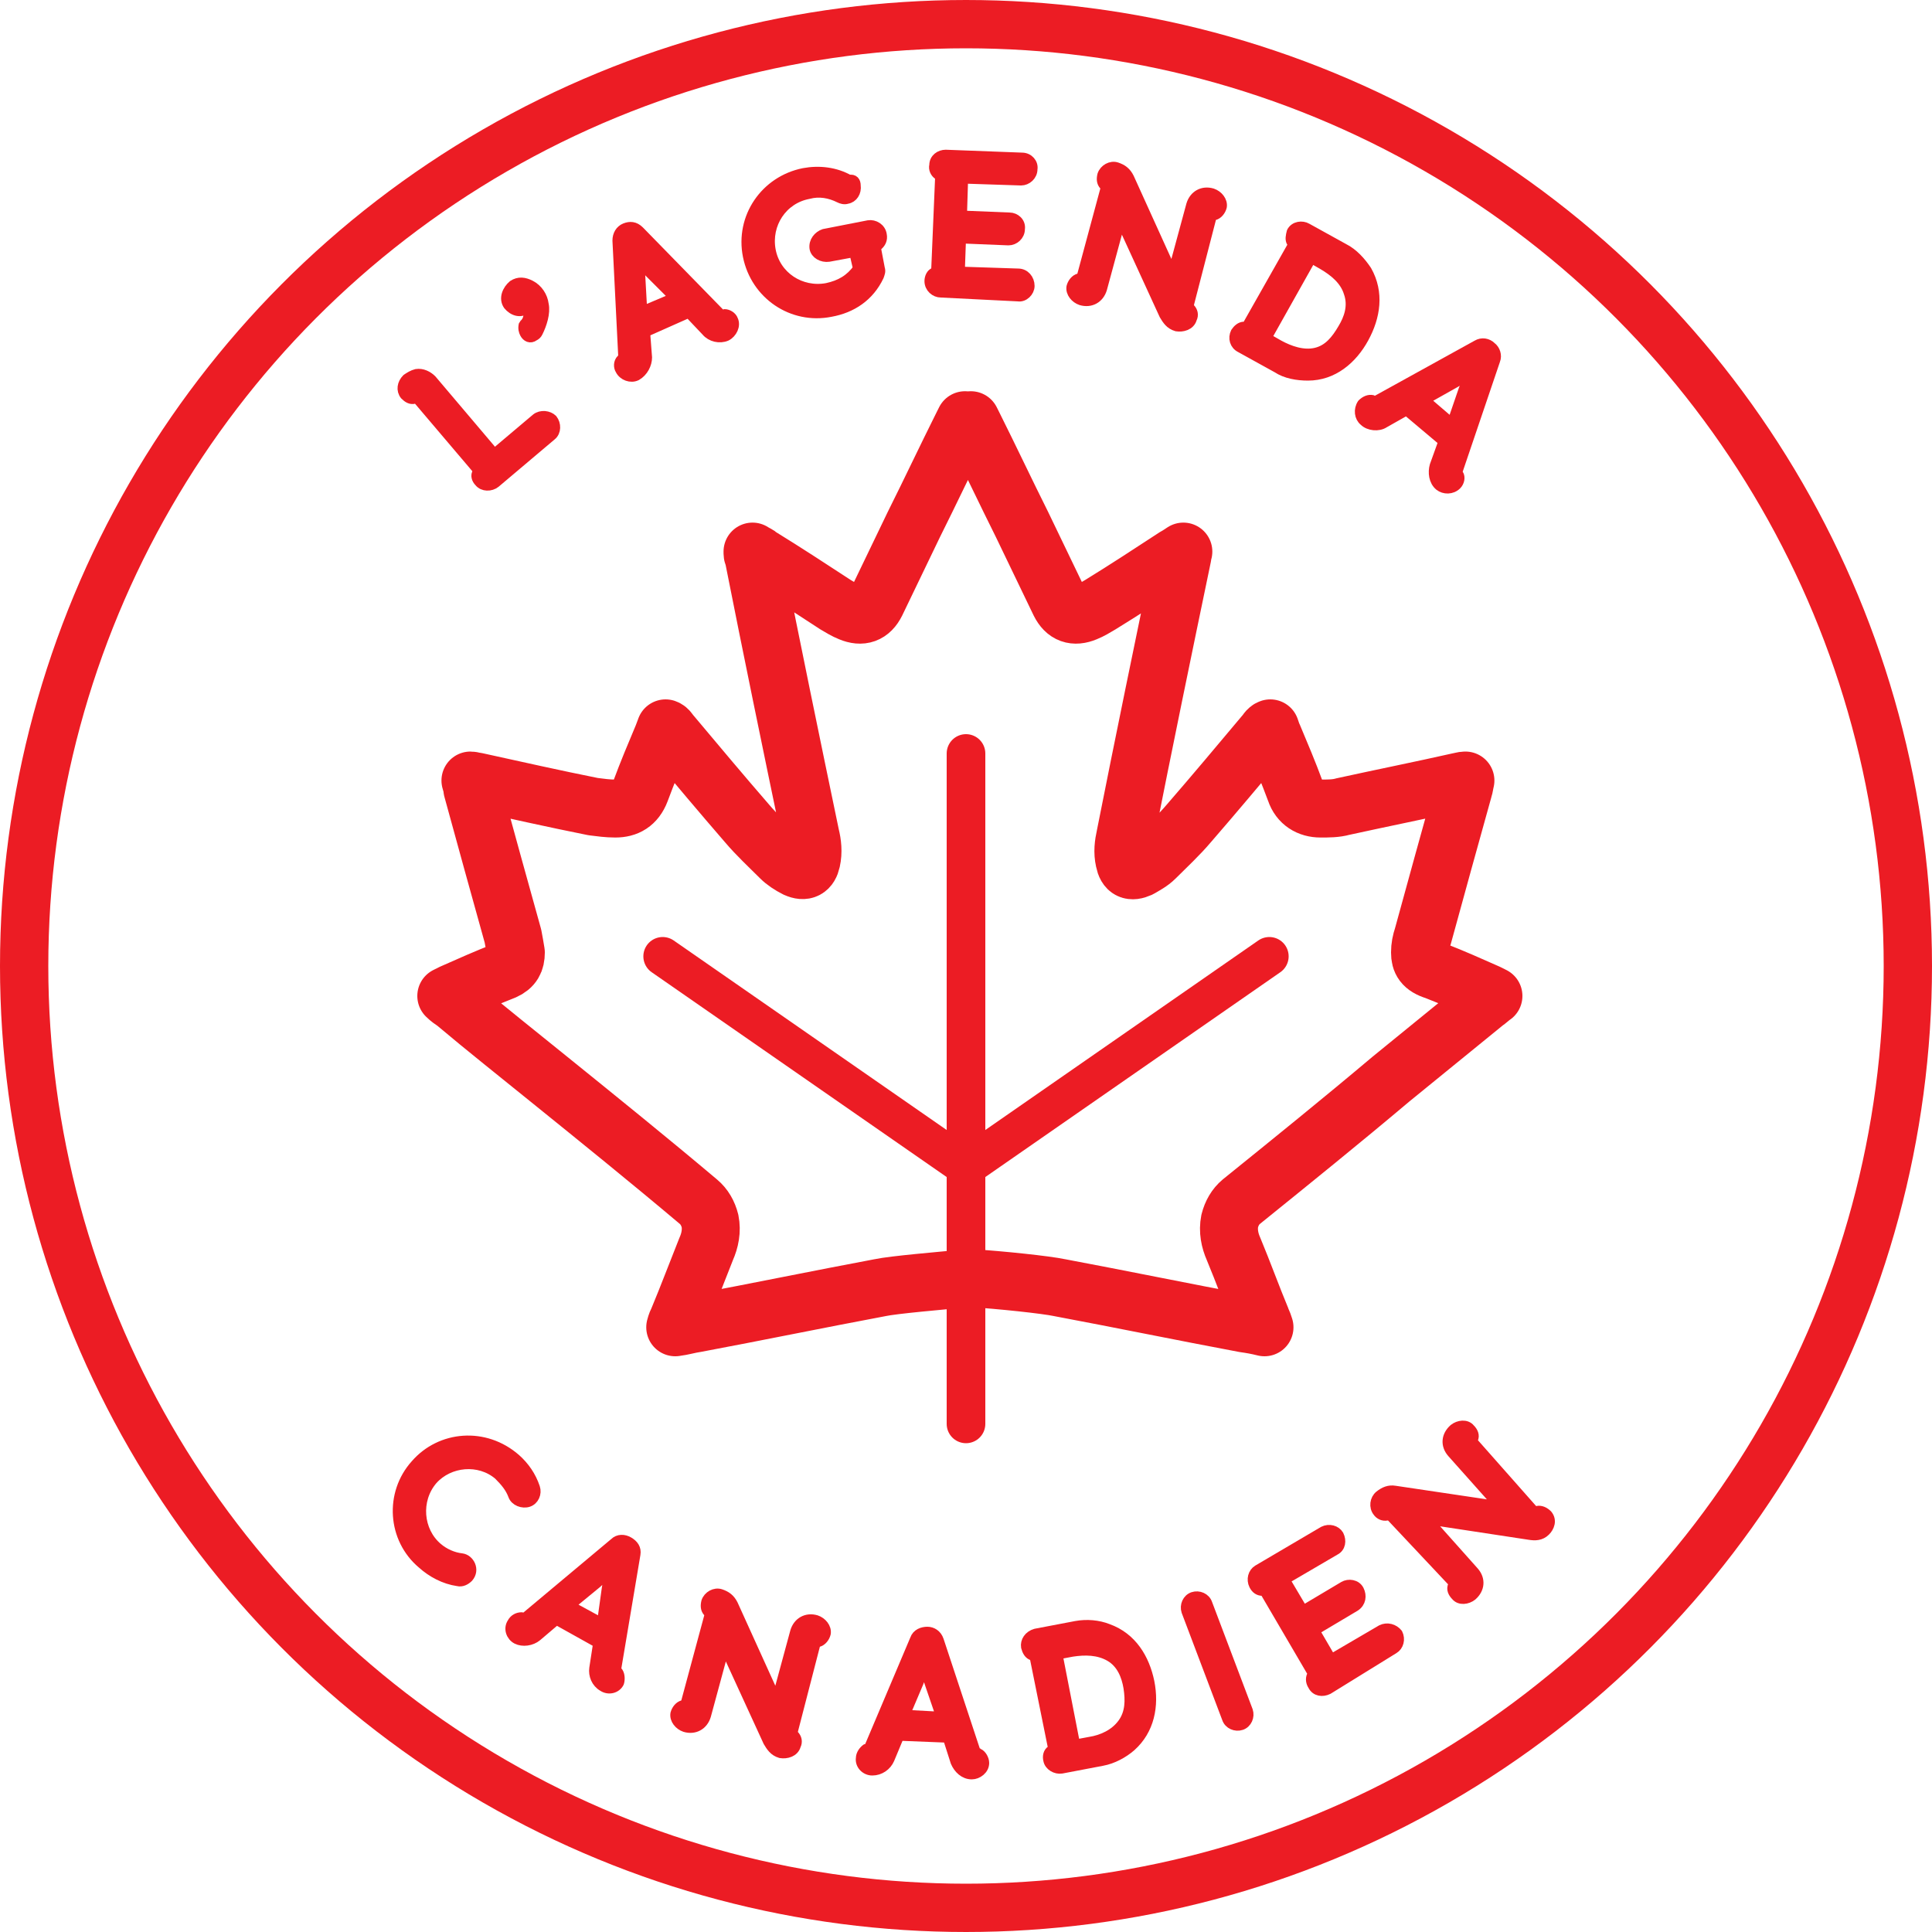 <?xml version="1.0" encoding="utf-8"?>
<!-- Generator: Adobe Illustrator 25.2.1, SVG Export Plug-In . SVG Version: 6.00 Build 0)  -->
<svg version="1.1" id="Layer_1" xmlns="http://www.w3.org/2000/svg" xmlns:xlink="http://www.w3.org/1999/xlink" x="0px" y="0px"
	 viewBox="0 0 200 200" style="enable-background:new 0 0 200 200;" xml:space="preserve">
<style type="text/css">
	.st0{clip-path:url(#SVGID_2_);fill:none;stroke:#EC1C24;stroke-width:5;}
	.st1{clip-path:url(#SVGID_2_);}
	.st2{fill:none;stroke:#EC1C24;stroke-miterlimit:1;}
	.st3{fill:#EC1C24;}
	.st4{clip-path:url(#SVGID_4_);}
	.st5{fill:none;stroke:#EC1C24;stroke-width:4;stroke-linecap:round;}
	
		.st6{clip-path:url(#SVGID_6_);fill:none;stroke:#EC1C24;stroke-width:6;stroke-linecap:round;stroke-linejoin:round;stroke-miterlimit:10;}
</style>
<g>
	<defs>
		<rect id="SVGID_1_" width="200" height="200"/>
	</defs>
	<clipPath id="SVGID_2_">
		<use xlink:href="#SVGID_1_"  style="overflow:visible;"/>
	</clipPath>
	<circle class="st0" cx="100" cy="100" r="97.5"/>
	<g class="st1">
		<path class="st2" d="M43,151.6c2.6-3,7.2-3.4,10.4-0.6c0.9,0.8,1.6,1.8,2,3c0.2,0.6-0.1,1.3-0.7,1.5c-0.6,0.2-1.4-0.1-1.6-0.7
			c-0.3-0.8-0.8-1.4-1.5-2.1c-2-1.7-5.1-1.4-6.8,0.5c-1.8,2.1-1.5,5.3,0.5,7c0.7,0.6,1.6,1,2.5,1.1c0.8,0.1,1.4,1.2,0.7,2
			c-0.3,0.3-0.7,0.5-1.1,0.4c-1.4-0.2-2.7-0.9-3.7-1.8C40.6,159.3,40.3,154.6,43,151.6z"/>
	</g>
	<g class="st1">
		<path class="st2" d="M63.8,172.8c0,0.2,0.1,0.2,0.2,0.3c0.2,0.3,0.2,0.8,0.1,1.1c-0.3,0.6-1.1,0.8-1.7,0.4c-0.7-0.4-1-1.2-0.9-1.9
			l0.4-2.6l-4.3-2.4l-2,1.7c-0.6,0.5-1.5,0.6-2.1,0.3c-0.6-0.3-0.9-1.1-0.5-1.7c0.2-0.4,0.6-0.6,1-0.6c0.1,0,0.2,0.1,0.4,0l9.2-7.7
			c0.4-0.4,1-0.4,1.5-0.1c0.5,0.3,0.8,0.7,0.7,1.3L63.8,172.8z M62.3,168l0.5-3.6l0.3-1.7l0,0l-1.3,1.2l-2.8,2.3L62.3,168z"/>
	</g>
	<g class="st1">
		<path class="st2" d="M82.1,179.2c0,0.1,0,0.3,0.1,0.4c0.3,0.3,0.4,0.7,0.2,1.1c-0.2,0.7-1,0.9-1.6,0.8c-0.7-0.2-1-0.7-1.3-1.2
			l-3.9-8.5l-0.6-1.5l0,0l-0.3,1.4l-1.6,5.9c-0.3,1-1.2,1.5-2.2,1.2c-0.6-0.2-1.1-0.8-1-1.4c0.1-0.4,0.4-0.8,0.8-0.9
			c0.1,0,0.2-0.1,0.3-0.3l2.4-8.9c0-0.2,0-0.3-0.1-0.4c-0.3-0.3-0.3-0.7-0.2-1.1c0.2-0.6,0.9-1,1.5-0.8c0.6,0.2,1,0.5,1.3,1.1
			l3.9,8.6l0.6,1.5l0,0l0.3-1.4l1.6-5.9c0.3-1,1.2-1.5,2.2-1.2c0.6,0.2,1.1,0.8,1,1.4c-0.1,0.4-0.4,0.8-0.8,0.9
			c-0.1,0-0.2,0.1-0.3,0.3L82.1,179.2z"/>
	</g>
	<g class="st1">
		<path class="st2" d="M101,181.3c0.1,0.1,0.2,0.1,0.3,0.2c0.3,0.1,0.6,0.6,0.6,1c0,0.7-0.7,1.2-1.3,1.2c-0.8,0-1.4-0.6-1.7-1.3
			l-0.8-2.5l-5-0.2l-1,2.4c-0.3,0.7-1,1.2-1.8,1.2c-0.7,0-1.3-0.6-1.2-1.3c0-0.4,0.3-0.8,0.6-1c0.1,0,0.3,0,0.3-0.2l4.7-11.1
			c0.2-0.6,0.8-0.8,1.3-0.8c0.5,0,1,0.3,1.2,0.9L101,181.3z M97.4,177.7l-1.2-3.5l-0.5-1.6h0l-0.6,1.6l-1.4,3.3L97.4,177.7z"/>
	</g>
	<g class="st1">
		<path class="st2" d="M107.1,171.6c0-0.1-0.1-0.1-0.2-0.2c-0.4-0.1-0.6-0.5-0.7-0.9c-0.1-0.6,0.3-1.2,1-1.4l4.2-0.8
			c1.1-0.2,2.3-0.1,3.3,0.3c2.5,0.9,3.8,3.1,4.3,5.5c0.5,2.5,0,5-1.9,6.7c-0.8,0.7-1.9,1.3-3,1.5l-4.2,0.8c-0.6,0.1-1.3-0.3-1.4-0.9
			c-0.1-0.4,0-0.8,0.3-1c0.1-0.1,0.2-0.2,0.2-0.2L107.1,171.6z M109.6,171.8l1.6,8.2c0.1,0.3,0,0.5,0,0.6l1.6-0.3
			c1.3-0.2,2.6-0.8,3.4-1.9c0.8-1.1,0.8-2.4,0.6-3.7c-0.2-1.2-0.7-2.5-1.9-3.2c-1.2-0.7-2.6-0.7-3.9-0.5l-1.6,0.3
			C109.5,171.3,109.5,171.5,109.6,171.8z"/>
	</g>
	<g class="st1">
		<path class="st2" d="M127,177.9l-4.2-11.1c-0.2-0.6,0.1-1.3,0.7-1.5c0.6-0.2,1.3,0.1,1.5,0.7l4.2,11.1c0.2,0.6-0.1,1.3-0.7,1.5
			C127.9,178.8,127.2,178.5,127,177.9z"/>
	</g>
	<g class="st1">
		<path class="st2" d="M137.5,174.9c-0.6,0.3-1.3,0.2-1.6-0.4c-0.2-0.3-0.3-0.7-0.1-1.1c0.1-0.1,0.1-0.2,0-0.3l-4.8-8.2
			c-0.1-0.1-0.2-0.2-0.3-0.2c-0.4,0-0.7-0.2-0.9-0.6c-0.3-0.6-0.1-1.3,0.4-1.6l6.8-4c0.6-0.3,1.3-0.1,1.6,0.4
			c0.3,0.6,0.2,1.3-0.4,1.6l-5.3,3.1c0.2,0.1,0.3,0.3,0.4,0.4l1.6,2.7l4.2-2.5c0.5-0.3,1.3-0.2,1.6,0.4c0.3,0.6,0.2,1.3-0.4,1.7
			l-4.2,2.5l1.4,2.4c0.1,0.1,0.2,0.4,0.2,0.6l5.3-3.1c0.6-0.3,1.3-0.1,1.7,0.4c0.3,0.6,0.1,1.3-0.4,1.6L137.5,174.9z"/>
	</g>
	<g class="st1">
		<path class="st2" d="M158.7,156.3c0.1,0.1,0.2,0.2,0.4,0.1c0.4-0.1,0.8,0.1,1.1,0.4c0.5,0.6,0.2,1.3-0.2,1.7
			c-0.5,0.5-1.1,0.5-1.7,0.4l-9.2-1.4l-1.6-0.4l0,0l1,1l4.1,4.6c0.7,0.8,0.6,1.8-0.2,2.5c-0.5,0.4-1.3,0.5-1.7,0
			c-0.3-0.3-0.5-0.7-0.3-1.1c0.1-0.1,0-0.3-0.1-0.4L144,157c-0.1-0.1-0.3-0.1-0.4-0.1c-0.4,0.1-0.8-0.1-1-0.4
			c-0.4-0.5-0.3-1.3,0.2-1.7c0.5-0.4,1-0.6,1.6-0.5l9.4,1.4l1.6,0.3l0,0l-1-1l-4.1-4.6c-0.7-0.8-0.6-1.8,0.2-2.5
			c0.5-0.4,1.3-0.5,1.7,0c0.3,0.3,0.5,0.7,0.3,1.1c0,0.1,0,0.3,0.1,0.4L158.7,156.3z"/>
	</g>
</g>
<g>
	<path class="st3" d="M43,151.6c2.6-3,7.2-3.4,10.4-0.6c0.9,0.8,1.6,1.8,2,3c0.2,0.6-0.1,1.3-0.7,1.5c-0.6,0.2-1.4-0.1-1.6-0.7
		c-0.3-0.8-0.8-1.4-1.5-2.1c-2-1.7-5.1-1.4-6.8,0.5c-1.8,2.1-1.5,5.3,0.5,7c0.7,0.6,1.6,1,2.5,1.1c0.8,0.1,1.4,1.2,0.7,2
		c-0.3,0.3-0.7,0.5-1.1,0.4c-1.4-0.2-2.7-0.9-3.7-1.8C40.6,159.3,40.3,154.6,43,151.6z"/>
</g>
<g>
	<path class="st3" d="M63.8,172.8c0,0.2,0.1,0.2,0.2,0.3c0.2,0.3,0.2,0.8,0.1,1.1c-0.3,0.6-1.1,0.8-1.7,0.4c-0.7-0.4-1-1.2-0.9-1.9
		l0.4-2.6l-4.3-2.4l-2,1.7c-0.6,0.5-1.5,0.6-2.1,0.3c-0.6-0.3-0.9-1.1-0.5-1.7c0.2-0.4,0.6-0.6,1-0.6c0.1,0,0.2,0.1,0.4,0l9.2-7.7
		c0.4-0.4,1-0.4,1.5-0.1c0.5,0.3,0.8,0.7,0.7,1.3L63.8,172.8z M62.3,168l0.5-3.6l0.3-1.7l0,0l-1.3,1.2l-2.8,2.3L62.3,168z"/>
</g>
<g>
	<path class="st3" d="M82.1,179.2c0,0.1,0,0.3,0.1,0.4c0.3,0.3,0.4,0.7,0.2,1.1c-0.2,0.7-1,0.9-1.6,0.8c-0.7-0.2-1-0.7-1.3-1.2
		l-3.9-8.5l-0.6-1.5l0,0l-0.3,1.4l-1.6,5.9c-0.3,1-1.2,1.5-2.2,1.2c-0.6-0.2-1.1-0.8-1-1.4c0.1-0.4,0.4-0.8,0.8-0.9
		c0.1,0,0.2-0.1,0.3-0.3l2.4-8.9c0-0.2,0-0.3-0.1-0.4c-0.3-0.3-0.3-0.7-0.2-1.1c0.2-0.6,0.9-1,1.5-0.8c0.6,0.2,1,0.5,1.3,1.1
		l3.9,8.6l0.6,1.5l0,0l0.3-1.4l1.6-5.9c0.3-1,1.2-1.5,2.2-1.2c0.6,0.2,1.1,0.8,1,1.4c-0.1,0.4-0.4,0.8-0.8,0.9
		c-0.1,0-0.2,0.1-0.3,0.3L82.1,179.2z"/>
</g>
<g>
	<path class="st3" d="M101,181.3c0.1,0.1,0.2,0.1,0.3,0.2c0.3,0.1,0.6,0.6,0.6,1c0,0.7-0.7,1.2-1.3,1.2c-0.8,0-1.4-0.6-1.7-1.3
		l-0.8-2.5l-5-0.2l-1,2.4c-0.3,0.7-1,1.2-1.8,1.2c-0.7,0-1.3-0.6-1.2-1.3c0-0.4,0.3-0.8,0.6-1c0.1,0,0.3,0,0.3-0.2l4.7-11.1
		c0.2-0.6,0.8-0.8,1.3-0.8c0.5,0,1,0.3,1.2,0.9L101,181.3z M97.4,177.7l-1.2-3.5l-0.5-1.6h0l-0.6,1.6l-1.4,3.3L97.4,177.7z"/>
</g>
<g>
	<path class="st3" d="M107.1,171.6c0-0.1-0.1-0.1-0.2-0.2c-0.4-0.1-0.6-0.5-0.7-0.9c-0.1-0.6,0.3-1.2,1-1.4l4.2-0.8
		c1.1-0.2,2.3-0.1,3.3,0.3c2.5,0.9,3.8,3.1,4.3,5.5c0.5,2.5,0,5-1.9,6.7c-0.8,0.7-1.9,1.3-3,1.5l-4.2,0.8c-0.6,0.1-1.3-0.3-1.4-0.9
		c-0.1-0.4,0-0.8,0.3-1c0.1-0.1,0.2-0.2,0.2-0.2L107.1,171.6z M109.6,171.8l1.6,8.2c0.1,0.3,0,0.5,0,0.6l1.6-0.3
		c1.3-0.2,2.6-0.8,3.4-1.9c0.8-1.1,0.8-2.4,0.6-3.7c-0.2-1.2-0.7-2.5-1.9-3.2c-1.2-0.7-2.6-0.7-3.9-0.5l-1.6,0.3
		C109.5,171.3,109.5,171.5,109.6,171.8z"/>
</g>
<g>
	<path class="st3" d="M127,177.9l-4.2-11.1c-0.2-0.6,0.1-1.3,0.7-1.5c0.6-0.2,1.3,0.1,1.5,0.7l4.2,11.1c0.2,0.6-0.1,1.3-0.7,1.5
		C127.9,178.8,127.2,178.5,127,177.9z"/>
</g>
<g>
	<path class="st3" d="M137.5,174.9c-0.6,0.3-1.3,0.2-1.6-0.4c-0.2-0.3-0.3-0.7-0.1-1.1c0.1-0.1,0.1-0.2,0-0.3l-4.8-8.2
		c-0.1-0.1-0.2-0.2-0.3-0.2c-0.4,0-0.7-0.2-0.9-0.6c-0.3-0.6-0.1-1.3,0.4-1.6l6.8-4c0.6-0.3,1.3-0.1,1.6,0.4
		c0.3,0.6,0.2,1.3-0.4,1.6l-5.3,3.1c0.2,0.1,0.3,0.3,0.4,0.4l1.6,2.7l4.2-2.5c0.5-0.3,1.3-0.2,1.6,0.4c0.3,0.6,0.2,1.3-0.4,1.7
		l-4.2,2.5l1.4,2.4c0.1,0.1,0.2,0.4,0.2,0.6l5.3-3.1c0.6-0.3,1.3-0.1,1.7,0.4c0.3,0.6,0.1,1.3-0.4,1.6L137.5,174.9z"/>
</g>
<g>
	<path class="st3" d="M158.7,156.3c0.1,0.1,0.2,0.2,0.4,0.1c0.4-0.1,0.8,0.1,1.1,0.4c0.5,0.6,0.2,1.3-0.2,1.7
		c-0.5,0.5-1.1,0.5-1.7,0.4l-9.2-1.4l-1.6-0.4l0,0l1,1l4.1,4.6c0.7,0.8,0.6,1.8-0.2,2.5c-0.5,0.4-1.3,0.5-1.7,0
		c-0.3-0.3-0.5-0.7-0.3-1.1c0.1-0.1,0-0.3-0.1-0.4L144,157c-0.1-0.1-0.3-0.1-0.4-0.1c-0.4,0.1-0.8-0.1-1-0.4
		c-0.4-0.5-0.3-1.3,0.2-1.7c0.5-0.4,1-0.6,1.6-0.5l9.4,1.4l1.6,0.3l0,0l-1-1l-4.1-4.6c-0.7-0.8-0.6-1.8,0.2-2.5
		c0.5-0.4,1.3-0.5,1.7,0c0.3,0.3,0.5,0.7,0.3,1.1c0,0.1,0,0.3,0.1,0.4L158.7,156.3z"/>
</g>
<g>
	<defs>
		<rect id="SVGID_3_" width="200" height="200"/>
	</defs>
	<clipPath id="SVGID_4_">
		<use xlink:href="#SVGID_3_"  style="overflow:visible;"/>
	</clipPath>
	<g class="st4">
		<path class="st2" d="M55.5,43.3c0.5-0.4,1.3-0.3,1.7,0.1c0.4,0.5,0.4,1.3-0.1,1.7l-5.8,4.9c-0.5,0.4-1.3,0.4-1.7-0.1
			c-0.3-0.3-0.4-0.7-0.2-1c0-0.1,0.1-0.2,0-0.3l-6.2-7.3c-0.1-0.1-0.2-0.1-0.3,0c-0.4,0.1-0.7-0.1-1-0.4c-0.4-0.5-0.3-1.2,0.2-1.7
			c0.3-0.2,0.6-0.4,1-0.5c0.6-0.1,1.2,0.2,1.6,0.6l6.1,7.2C51,46.9,51,47,51,47.1L55.5,43.3z"/>
	</g>
	<g class="st4">
		<path class="st2" d="M54.6,31.9c-0.7,0.6-1.5,0.3-2-0.3c-0.5-0.7-0.1-1.6,0.5-2.1c0.6-0.4,1.2-0.3,1.8,0c0.8,0.4,1.3,1.2,1.4,2
			c0.2,0.9-0.2,2.1-0.6,2.9c-0.1,0.2-0.2,0.3-0.4,0.4c-0.4,0.3-0.8,0.1-1-0.3c-0.1-0.2-0.2-0.5-0.1-0.9
			C54.7,33.2,54.8,32.5,54.6,31.9z"/>
	</g>
	<g class="st4">
		<path class="st2" d="M74.6,32.5c0.1,0.1,0.2,0.1,0.4,0c0.4,0,0.8,0.3,0.9,0.6c0.3,0.6-0.1,1.4-0.7,1.7c-0.7,0.3-1.6,0.1-2.1-0.5
			l-1.8-1.9l-4.5,2l0.2,2.6c0,0.7-0.4,1.5-1.1,1.9c-0.6,0.3-1.4,0-1.7-0.6C64,38,64,37.5,64.3,37.2c0.1-0.1,0.2-0.1,0.2-0.3l-0.6-12
			c0-0.6,0.3-1.1,0.8-1.3c0.5-0.2,1-0.2,1.5,0.3L74.6,32.5z M69.8,30.8l-2.6-2.6l-1.1-1.3l0,0l0.2,1.7l0.2,3.6L69.8,30.8z"/>
	</g>
	<g class="st4">
		<path class="st2" d="M88.6,19.2c0.1,0.7-0.3,1.3-0.9,1.4c-0.3,0.1-0.6,0-0.8-0.1c-1-0.5-2.1-0.7-3.2-0.4c-2.7,0.5-4.4,3.1-3.9,5.8
			c0.5,2.7,3.1,4.4,5.8,3.9c1.4-0.3,2.4-0.9,3.2-2l-0.3-1.3c-0.1-0.3,0-0.4,0-0.4l-2.7,0.5c-0.7,0.1-1.4-0.3-1.5-0.9
			c-0.1-0.7,0.4-1.3,1-1.5l4.6-0.9c0.6-0.1,1.3,0.3,1.4,1c0.1,0.5-0.1,0.9-0.5,1.2c-0.1,0-0.1,0.1-0.1,0.2l0.4,2.1
			c0.1,0.3,0,0.5-0.1,0.8c-1,2.1-2.8,3.3-5,3.7c-4,0.8-7.8-1.8-8.6-5.8c-0.8-4,1.8-7.8,5.8-8.6c1.6-0.3,3.3-0.1,4.7,0.7
			C88.4,18.5,88.6,18.8,88.6,19.2z"/>
	</g>
	<g class="st4">
		<path class="st2" d="M97.4,30.3c-0.6,0-1.2-0.5-1.2-1.2c0-0.4,0.2-0.8,0.5-0.9c0.1-0.1,0.2-0.1,0.2-0.3l0.4-9.5
			c0-0.1-0.1-0.2-0.2-0.3c-0.3-0.2-0.5-0.6-0.4-1c0-0.7,0.6-1.1,1.2-1.1l7.9,0.3c0.7,0,1.2,0.6,1.1,1.2c0,0.7-0.6,1.2-1.2,1.2
			l-6.1-0.2c0.1,0.2,0.1,0.4,0.1,0.6l-0.1,3.2l4.9,0.2c0.6,0,1.2,0.5,1.1,1.2c0,0.7-0.6,1.2-1.2,1.2l-4.9-0.2l-0.1,2.8
			c0,0.2,0,0.5-0.1,0.6l6.1,0.2c0.7,0,1.2,0.6,1.2,1.3c0,0.6-0.6,1.2-1.2,1.1L97.4,30.3z"/>
	</g>
	<g class="st4">
		<path class="st2" d="M123.1,31.5c0,0.1,0,0.3,0.1,0.4c0.3,0.3,0.4,0.7,0.2,1.1c-0.2,0.7-1,0.9-1.6,0.8c-0.7-0.2-1-0.7-1.3-1.2
			l-3.9-8.5l-0.6-1.5l0,0l-0.3,1.4l-1.6,5.9c-0.3,1-1.2,1.5-2.2,1.2c-0.6-0.2-1.1-0.8-1-1.4c0.1-0.4,0.4-0.8,0.8-0.9
			c0.1,0,0.2-0.1,0.3-0.3l2.4-8.9c0-0.2,0-0.3-0.1-0.4c-0.3-0.3-0.3-0.7-0.2-1.1c0.2-0.6,0.9-1,1.5-0.8c0.6,0.2,1,0.5,1.3,1.1
			l3.9,8.6l0.6,1.5l0,0l0.3-1.4l1.6-5.9c0.3-1,1.2-1.5,2.2-1.2c0.6,0.2,1.1,0.8,1,1.4c-0.1,0.4-0.4,0.8-0.8,0.9
			c-0.1,0-0.2,0.1-0.3,0.3L123.1,31.5z"/>
	</g>
	<g class="st4">
		<path class="st2" d="M133.8,25.4c0-0.1,0-0.2-0.1-0.3c-0.2-0.3-0.1-0.7,0-1.1c0.3-0.6,1.1-0.7,1.6-0.4l3.8,2.1
			c1,0.5,1.8,1.4,2.4,2.3c1.3,2.3,0.9,4.8-0.3,7c-1.2,2.2-3.2,3.9-5.8,3.9c-1.1,0-2.3-0.2-3.2-0.8l-3.8-2.1c-0.6-0.3-0.8-1-0.5-1.6
			c0.2-0.3,0.5-0.6,0.9-0.6c0.1,0,0.2,0,0.3-0.1L133.8,25.4z M135.5,27.2l-4.1,7.3c-0.1,0.2-0.3,0.4-0.4,0.4l1.4,0.8
			c1.1,0.6,2.5,1.1,3.8,0.8c1.3-0.3,2.1-1.3,2.8-2.5c0.6-1,1.1-2.3,0.6-3.7c-0.4-1.3-1.5-2.2-2.7-2.9l-1.4-0.8
			C135.7,26.7,135.7,26.9,135.5,27.2z"/>
	</g>
	<g class="st4">
		<path class="st2" d="M150.9,48.8c0,0.1,0,0.2,0.1,0.3c0.2,0.3,0.1,0.8-0.2,1.1c-0.5,0.5-1.3,0.5-1.8,0.1c-0.6-0.5-0.7-1.4-0.5-2.1
			l0.9-2.5l-3.8-3.2l-2.3,1.3c-0.6,0.4-1.6,0.3-2.1-0.2c-0.5-0.4-0.6-1.2-0.2-1.8c0.3-0.3,0.7-0.5,1.1-0.4c0.1,0.1,0.2,0.1,0.3,0.1
			l10.5-5.8c0.5-0.3,1.1-0.2,1.5,0.2c0.4,0.3,0.6,0.9,0.4,1.4L150.9,48.8z M150.3,43.8l1.2-3.5l0.7-1.6l0,0l-1.5,0.9l-3.2,1.8
			L150.3,43.8z"/>
	</g>
</g>
<g>
	<path class="st3" d="M55.5,43.3c0.5-0.4,1.3-0.3,1.7,0.1c0.4,0.5,0.4,1.3-0.1,1.7l-5.8,4.9c-0.5,0.4-1.3,0.4-1.7-0.1
		c-0.3-0.3-0.4-0.7-0.2-1c0-0.1,0.1-0.2,0-0.3l-6.2-7.3c-0.1-0.1-0.2-0.1-0.3,0c-0.4,0.1-0.7-0.1-1-0.4c-0.4-0.5-0.3-1.2,0.2-1.7
		c0.3-0.2,0.6-0.4,1-0.5c0.6-0.1,1.2,0.2,1.6,0.6l6.1,7.2C51,46.9,51,47,51,47.1L55.5,43.3z"/>
</g>
<g>
	<path class="st3" d="M54.6,31.9c-0.7,0.6-1.5,0.3-2-0.3c-0.5-0.7-0.1-1.6,0.5-2.1c0.6-0.4,1.2-0.3,1.8,0c0.8,0.4,1.3,1.2,1.4,2
		c0.2,0.9-0.2,2.1-0.6,2.9c-0.1,0.2-0.2,0.3-0.4,0.4c-0.4,0.3-0.8,0.1-1-0.3c-0.1-0.2-0.2-0.5-0.1-0.9
		C54.7,33.2,54.8,32.5,54.6,31.9z"/>
</g>
<g>
	<path class="st3" d="M74.6,32.5c0.1,0.1,0.2,0.1,0.4,0c0.4,0,0.8,0.3,0.9,0.6c0.3,0.6-0.1,1.4-0.7,1.7c-0.7,0.3-1.6,0.1-2.1-0.5
		l-1.8-1.9l-4.5,2l0.2,2.6c0,0.7-0.4,1.5-1.1,1.9c-0.6,0.3-1.4,0-1.7-0.6C64,38,64,37.5,64.3,37.2c0.1-0.1,0.2-0.1,0.2-0.3l-0.6-12
		c0-0.6,0.3-1.1,0.8-1.3c0.5-0.2,1-0.2,1.5,0.3L74.6,32.5z M69.8,30.8l-2.6-2.6l-1.1-1.3l0,0l0.2,1.7l0.2,3.6L69.8,30.8z"/>
</g>
<g>
	<path class="st3" d="M88.6,19.2c0.1,0.7-0.3,1.3-0.9,1.4c-0.3,0.1-0.6,0-0.8-0.1c-1-0.5-2.1-0.7-3.2-0.4c-2.7,0.5-4.4,3.1-3.9,5.8
		c0.5,2.7,3.1,4.4,5.8,3.9c1.4-0.3,2.4-0.9,3.2-2l-0.3-1.3c-0.1-0.3,0-0.4,0-0.4l-2.7,0.5c-0.7,0.1-1.4-0.3-1.5-0.9
		c-0.1-0.7,0.4-1.3,1-1.5l4.6-0.9c0.6-0.1,1.3,0.3,1.4,1c0.1,0.5-0.1,0.9-0.5,1.2c-0.1,0-0.1,0.1-0.1,0.2l0.4,2.1
		c0.1,0.3,0,0.5-0.1,0.8c-1,2.1-2.8,3.3-5,3.7c-4,0.8-7.8-1.8-8.6-5.8c-0.8-4,1.8-7.8,5.8-8.6c1.6-0.3,3.3-0.1,4.7,0.7
		C88.4,18.5,88.6,18.8,88.6,19.2z"/>
</g>
<g>
	<path class="st3" d="M97.4,30.3c-0.6,0-1.2-0.5-1.2-1.2c0-0.4,0.2-0.8,0.5-0.9c0.1-0.1,0.2-0.1,0.2-0.3l0.4-9.5
		c0-0.1-0.1-0.2-0.2-0.3c-0.3-0.2-0.5-0.6-0.4-1c0-0.7,0.6-1.1,1.2-1.1l7.9,0.3c0.7,0,1.2,0.6,1.1,1.2c0,0.7-0.6,1.2-1.2,1.2
		l-6.1-0.2c0.1,0.2,0.1,0.4,0.1,0.6l-0.1,3.2l4.9,0.2c0.6,0,1.2,0.5,1.1,1.2c0,0.7-0.6,1.2-1.2,1.2l-4.9-0.2l-0.1,2.8
		c0,0.2,0,0.5-0.1,0.6l6.1,0.2c0.7,0,1.2,0.6,1.2,1.3c0,0.6-0.6,1.2-1.2,1.1L97.4,30.3z"/>
</g>
<g>
	<path class="st3" d="M123.1,31.5c0,0.1,0,0.3,0.1,0.4c0.3,0.3,0.4,0.7,0.2,1.1c-0.2,0.7-1,0.9-1.6,0.8c-0.7-0.2-1-0.7-1.3-1.2
		l-3.9-8.5l-0.6-1.5l0,0l-0.3,1.4l-1.6,5.9c-0.3,1-1.2,1.5-2.2,1.2c-0.6-0.2-1.1-0.8-1-1.4c0.1-0.4,0.4-0.8,0.8-0.9
		c0.1,0,0.2-0.1,0.3-0.3l2.4-8.9c0-0.2,0-0.3-0.1-0.4c-0.3-0.3-0.3-0.7-0.2-1.1c0.2-0.6,0.9-1,1.5-0.8c0.6,0.2,1,0.5,1.3,1.1
		l3.9,8.6l0.6,1.5l0,0l0.3-1.4l1.6-5.9c0.3-1,1.2-1.5,2.2-1.2c0.6,0.2,1.1,0.8,1,1.4c-0.1,0.4-0.4,0.8-0.8,0.9
		c-0.1,0-0.2,0.1-0.3,0.3L123.1,31.5z"/>
</g>
<g>
	<path class="st3" d="M133.8,25.4c0-0.1,0-0.2-0.1-0.3c-0.2-0.3-0.1-0.7,0-1.1c0.3-0.6,1.1-0.7,1.6-0.4l3.8,2.1
		c1,0.5,1.8,1.4,2.4,2.3c1.3,2.3,0.9,4.8-0.3,7c-1.2,2.2-3.2,3.9-5.8,3.9c-1.1,0-2.3-0.2-3.2-0.8l-3.8-2.1c-0.6-0.3-0.8-1-0.5-1.6
		c0.2-0.3,0.5-0.6,0.9-0.6c0.1,0,0.2,0,0.3-0.1L133.8,25.4z M135.5,27.2l-4.1,7.3c-0.1,0.2-0.3,0.4-0.4,0.4l1.4,0.8
		c1.1,0.6,2.5,1.1,3.8,0.8c1.3-0.3,2.1-1.3,2.8-2.5c0.6-1,1.1-2.3,0.6-3.7c-0.4-1.3-1.5-2.2-2.7-2.9l-1.4-0.8
		C135.7,26.7,135.7,26.9,135.5,27.2z"/>
</g>
<g>
	<path class="st3" d="M150.9,48.8c0,0.1,0,0.2,0.1,0.3c0.2,0.3,0.1,0.8-0.2,1.1c-0.5,0.5-1.3,0.5-1.8,0.1c-0.6-0.5-0.7-1.4-0.5-2.1
		l0.9-2.5l-3.8-3.2l-2.3,1.3c-0.6,0.4-1.6,0.3-2.1-0.2c-0.5-0.4-0.6-1.2-0.2-1.8c0.3-0.3,0.7-0.5,1.1-0.4c0.1,0.1,0.2,0.1,0.3,0.1
		l10.5-5.8c0.5-0.3,1.1-0.2,1.5,0.2c0.4,0.3,0.6,0.9,0.4,1.4L150.9,48.8z M150.3,43.8l1.2-3.5l0.7-1.6l0,0l-1.5,0.9l-3.2,1.8
		L150.3,43.8z"/>
</g>
<polyline class="st5" points="68.6,99 100,120.8 131.4,99 "/>
<g>
	<defs>
		<rect id="SVGID_5_" width="200" height="200"/>
	</defs>
	<clipPath id="SVGID_6_">
		<use xlink:href="#SVGID_5_"  style="overflow:visible;"/>
	</clipPath>
	<path class="st6" d="M147,98.6c0-0.6,0.1-1.1,0.3-1.7c1.4-5.1,2.8-10.2,4.2-15.2c0.1-0.3,0.1-0.5,0.2-0.9c-0.3,0-0.5,0.1-0.6,0.1
		c-4,0.9-8,1.7-12.1,2.6c-0.7,0.2-1.5,0.2-2.3,0.2c-1.2,0-2.2-0.6-2.6-1.8c-0.7-1.9-1.5-3.8-2.3-5.7c-0.1-0.2-0.2-0.5-0.3-0.8
		c-0.3,0.1-0.4,0.4-0.6,0.6c-2.6,3.1-5.2,6.2-7.8,9.2c-1.1,1.3-2.3,2.4-3.5,3.6c-0.5,0.5-1.1,0.8-1.6,1.1c-0.9,0.4-1.4,0.2-1.6-0.8
		c-0.2-0.9-0.1-1.7,0.1-2.6c1.9-9.6,3.9-19.3,5.9-28.9c0-0.1,0-0.3,0.1-0.5c-0.3,0.2-0.6,0.4-0.8,0.5c-2.6,1.7-5.2,3.4-7.8,5
		c-0.5,0.3-1,0.6-1.5,0.8c-1.2,0.5-2.1,0.2-2.7-1c-1.3-2.7-2.6-5.4-3.9-8.1c-1.7-3.4-3.3-6.8-5-10.2c-0.1-0.2-0.2-0.4-0.3-0.6
		c-0.1,0.2-0.2,0.4-0.3,0.5c-0.1-0.2-0.2-0.3-0.3-0.5c-0.1,0.2-0.2,0.4-0.3,0.6c-1.7,3.4-3.3,6.8-5,10.2c-1.3,2.7-2.6,5.4-3.9,8.1
		c-0.6,1.2-1.5,1.5-2.7,1c-0.5-0.2-1-0.5-1.5-0.8c-2.6-1.7-5.2-3.4-7.8-5c-0.2-0.2-0.5-0.3-0.8-0.5c0,0.2,0,0.4,0.1,0.5
		c1.9,9.6,3.9,19.3,5.9,28.9c0.2,0.8,0.3,1.7,0.1,2.6c-0.2,0.9-0.7,1.2-1.6,0.8c-0.6-0.3-1.2-0.7-1.6-1.1c-1.2-1.2-2.4-2.3-3.5-3.6
		c-2.6-3-5.2-6.1-7.8-9.2c-0.2-0.2-0.3-0.5-0.6-0.6c-0.1,0.3-0.2,0.5-0.3,0.8c-0.8,1.9-1.6,3.8-2.3,5.7c-0.5,1.3-1.4,1.8-2.6,1.8
		c-0.8,0-1.5-0.1-2.3-0.2c-4-0.8-8-1.7-12.1-2.6c-0.2,0-0.4-0.1-0.6-0.1c0.1,0.4,0.2,0.6,0.2,0.9c1.4,5.1,2.8,10.2,4.2,15.2
		c0.1,0.5,0.2,1.1,0.3,1.7c0,0.9-0.3,1.5-1.2,1.9c-1.8,0.7-3.6,1.5-5.4,2.3c-0.2,0.1-0.4,0.2-0.6,0.3c0.3,0.3,0.6,0.5,0.9,0.7
		c3.2,2.7,6.5,5.3,9.7,7.9c5.2,4.2,10.4,8.4,15.5,12.7c0.6,0.5,1,1.2,1.2,2c0.2,1,0,2-0.4,2.9c-1,2.5-1.9,4.9-2.9,7.3
		c-0.1,0.2-0.2,0.4-0.3,0.8c0.8-0.1,1.4-0.3,2.1-0.4c6.4-1.2,12.7-2.5,19.1-3.7c1.4-0.3,6.1-0.7,9.3-1c3.2,0.2,7.9,0.7,9.3,1
		c6.4,1.2,12.7,2.5,19.1,3.7c0.7,0.1,1.3,0.2,2.1,0.4c-0.1-0.3-0.2-0.6-0.3-0.8c-1-2.4-1.9-4.9-2.9-7.3c-0.4-0.9-0.6-1.9-0.4-2.9
		c0.2-0.8,0.6-1.5,1.2-2c5.2-4.2,10.4-8.4,15.5-12.7c3.2-2.6,6.5-5.3,9.7-7.9c0.3-0.2,0.6-0.5,0.9-0.7c-0.2-0.1-0.4-0.2-0.6-0.3
		c-1.8-0.8-3.6-1.6-5.4-2.3C147.3,100.1,147,99.5,147,98.6z"/>
</g>
<line class="st5" x1="100" y1="78" x2="100" y2="147.4"/>
</svg>
